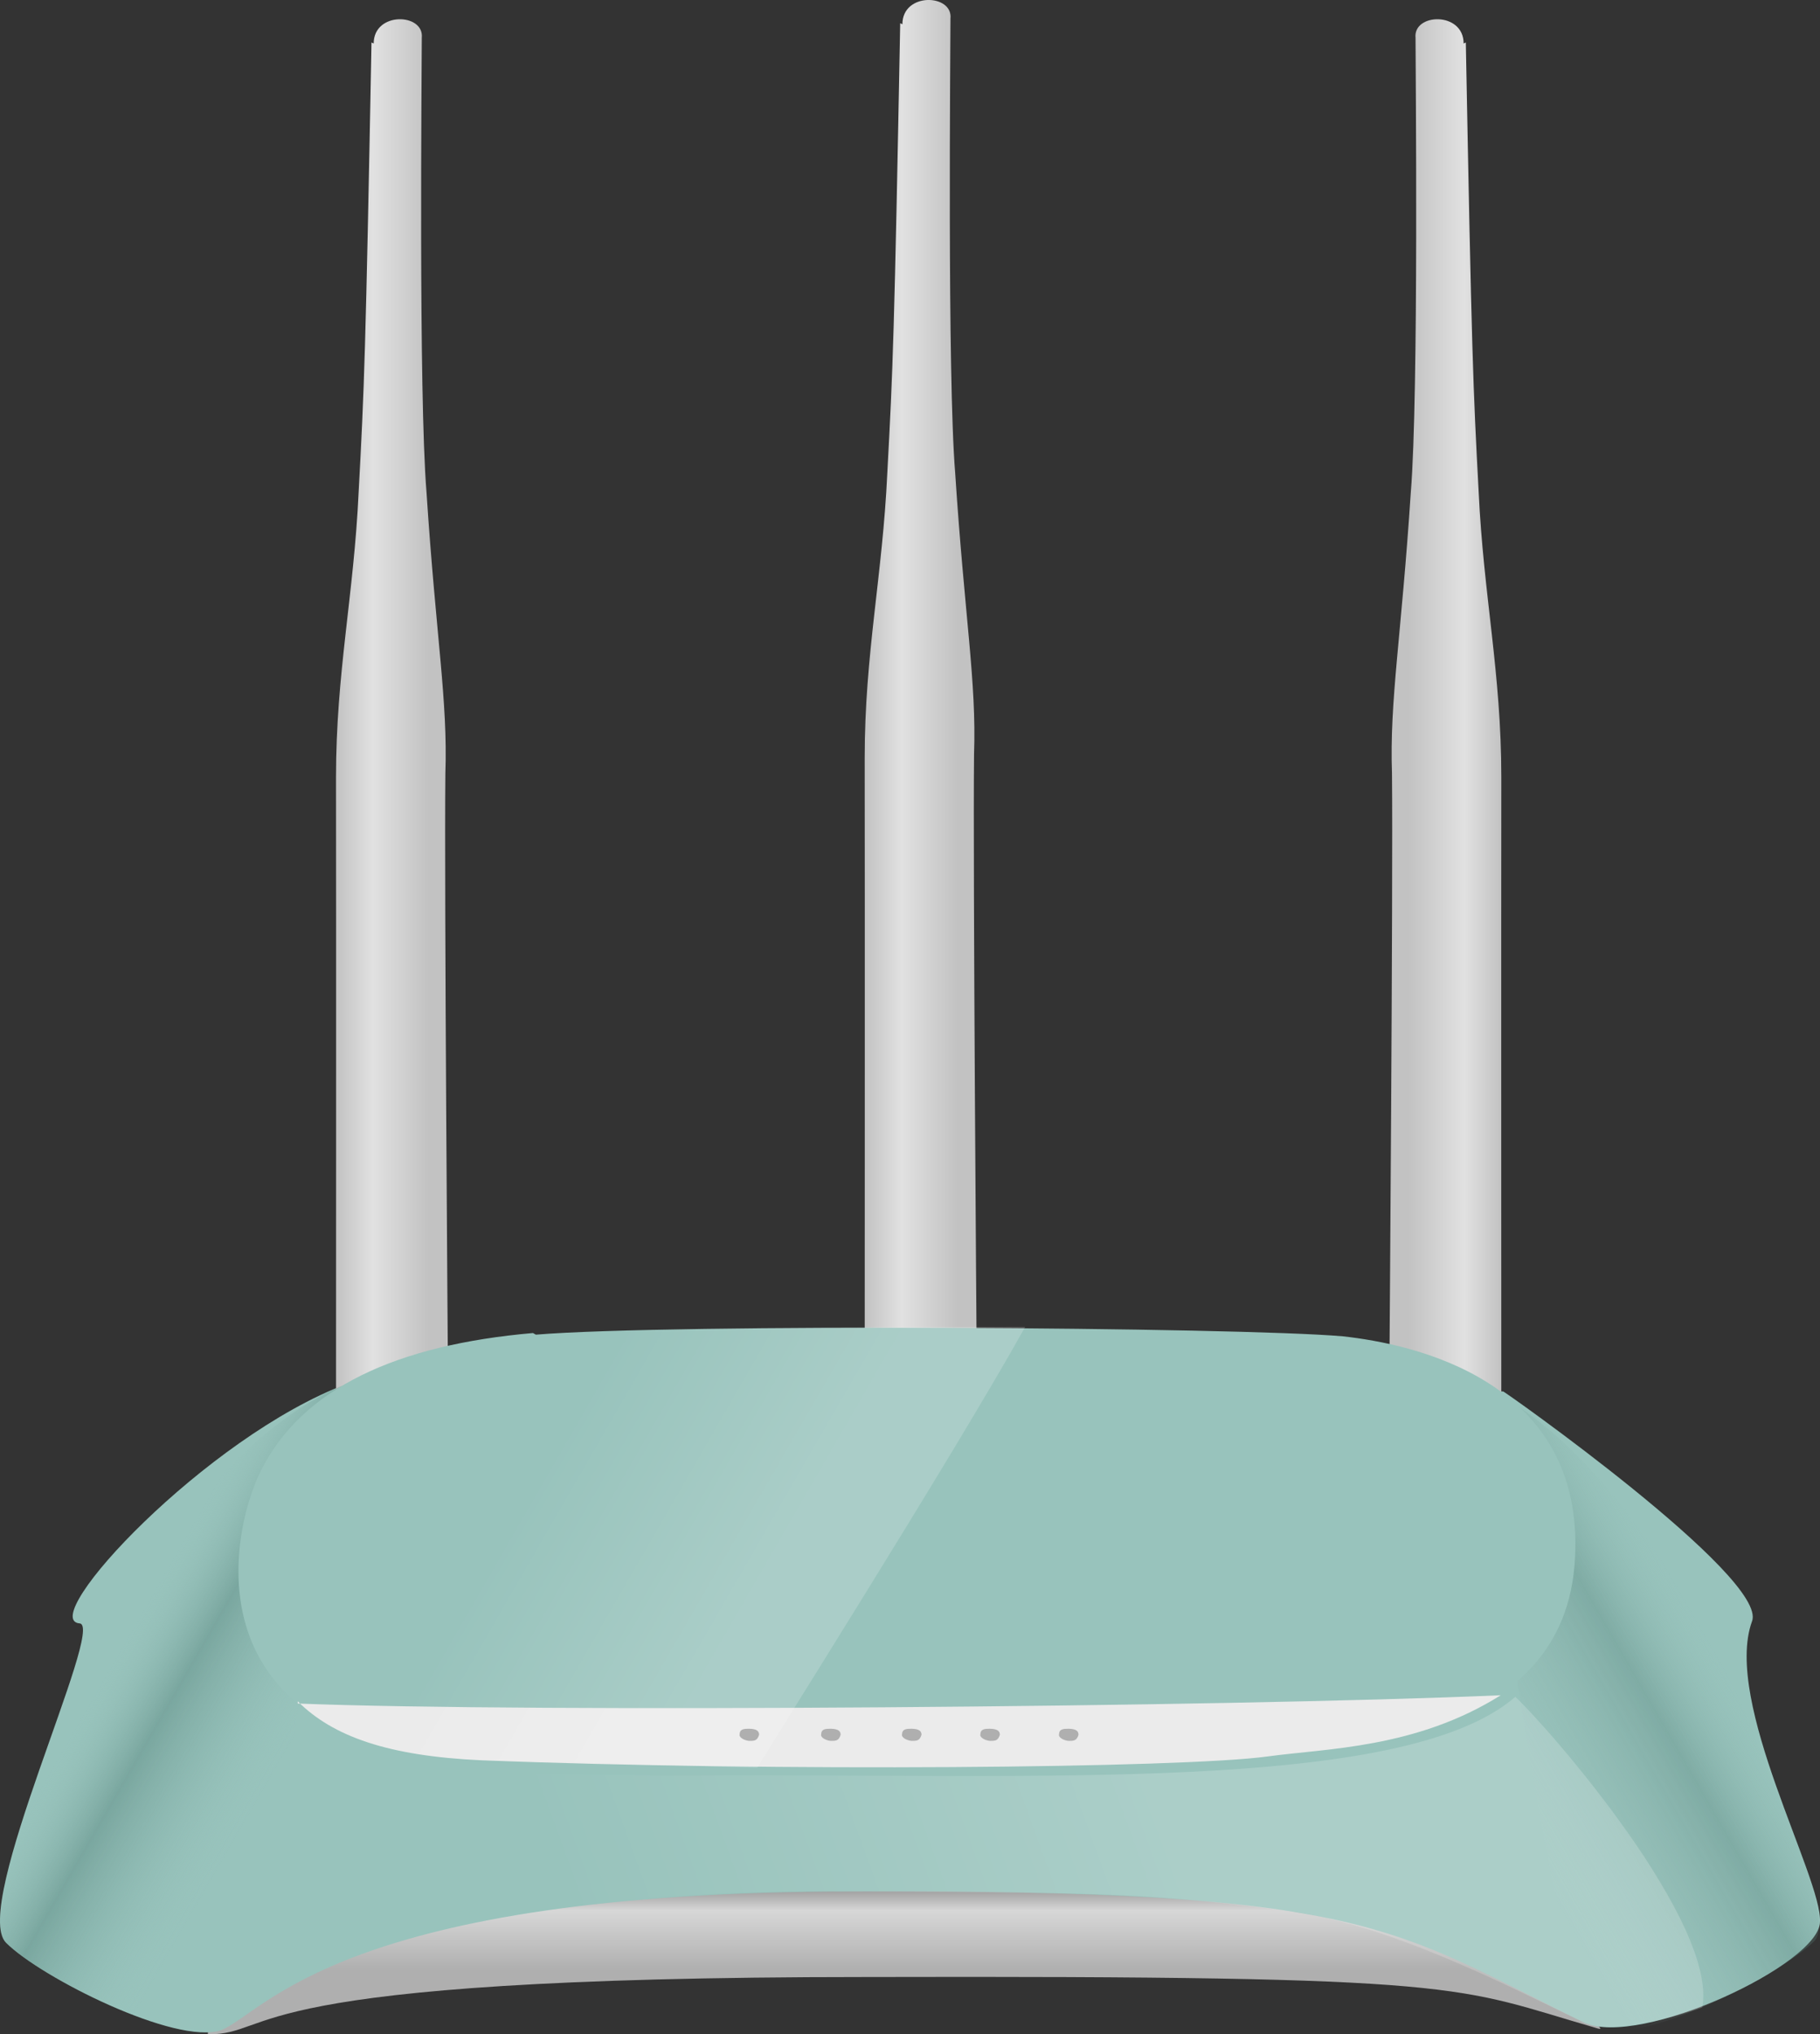 <?xml version="1.0" encoding="utf-8"?>
<!-- Generator: Adobe Illustrator 16.0.0, SVG Export Plug-In . SVG Version: 6.00 Build 0)  -->
<!DOCTYPE svg PUBLIC "-//W3C//DTD SVG 1.1//EN" "http://www.w3.org/Graphics/SVG/1.1/DTD/svg11.dtd">
<svg preserveAspectRatio="none" version="1.1" id="图层_1" xmlns="http://www.w3.org/2000/svg" xmlns:xlink="http://www.w3.org/1999/xlink" x="0px" y="0px"
	 width="232.213px" height="259.474px" viewBox="29.542 30.144 232.213 259.474"
	 enable-background="new 29.542 30.144 232.213 259.474" xml:space="preserve">
<rect x="29.542" y="30.144" width="232.213" height="259.474" fill="#333333" stroke="none"/>
<g id="surface11">
	
		<linearGradient id="SVGID_1_" gradientUnits="userSpaceOnUse" x1="151.182" y1="220.412" x2="151.182" y2="254.412" gradientTransform="matrix(0.75 0 0 -0.75 31.516 454.926)">
		<stop  offset="0.32" style="stop-color:#AFAFAF"/>
		<stop  offset="0.62" style="stop-color:#D7D7D7"/>
		<stop  offset="0.78" style="stop-color:#7E7E7E"/>
	</linearGradient>
	<path fill="url(#SVGID_1_)" d="M56.07,289.617c9,0,2.391-7.313,83.941-7.313c78.059-0.188,74.813,1.211,93.336,6.547
		c4.973,1.516-39.934-24.734-39.934-24.734l-125.344,6l-12,16.5V289.617z"/>
	<path fill="#98C3BC" d="M73.797,206.648c-18,6.75-39.633,30.066-34.102,30.555c3.352,0.195-13.949,36.129-9.379,40.734
		c4.48,4.461,21.648,13.094,27.422,11.156c5.559-2.195,15.156-17.703,80.828-17.703c65.73-0.242,68.32,4.609,93.098,16.73
		c7.133,3.277,30.086-7.516,30.086-12.852c0.297-5.621-12.383-28.031-8.676-38.313c2.223-5.559-32.234-29.824-31.754-29.34
		L73.797,206.648z"/>
	
		<linearGradient id="SVGID_2_" gradientUnits="userSpaceOnUse" x1="51.735" y1="133.295" x2="32.699" y2="133.295" gradientTransform="matrix(0.75 0 0 -0.75 47.89 223.367)">
		<stop  offset="0.17" style="stop-color:#C2C2C2"/>
		<stop  offset="0.67" style="stop-color:#E1E1E1"/>
		<stop  offset="1" style="stop-color:#C2C2C2"/>
	</linearGradient>
	<path fill="url(#SVGID_2_)" d="M76.941,35.559c-0.75,39.75-0.918,44.027-1.641,57.363c-0.609,13.137-2.887,23.035-2.887,36.375
		c0.027,13.512,0,84.898,0,84.898l14.277-9.887c0,0-0.473-61.145-0.324-75.5c0.324-9.25-1.203-17.457-2.406-35.887
		c-1.02-12.363-0.602-54.559-0.602-57.953c0.332-3.16-6.137-3.395-6.137,0.727L76.941,35.559z"/>
	
		<linearGradient id="SVGID_3_" gradientUnits="userSpaceOnUse" x1="51.738" y1="133.294" x2="32.697" y2="133.294" gradientTransform="matrix(0.75 0 0 -0.75 115.344 220.912)">
		<stop  offset="0.17" style="stop-color:#C2C2C2"/>
		<stop  offset="0.67" style="stop-color:#E1E1E1"/>
		<stop  offset="1" style="stop-color:#C2C2C2"/>
	</linearGradient>
	<path fill="url(#SVGID_3_)" d="M144.398,33.105c-0.75,39.75-0.922,44.023-1.645,57.363c-0.605,13.137-2.887,23.035-2.887,36.371
		c0.031,13.516,0,84.902,0,84.902l14.281-9.887c0,0-0.477-61.145-0.328-75.5c0.328-9.25-1.203-17.461-2.406-35.887
		c-1.016-12.363-0.602-54.563-0.602-57.957c0.336-3.156-6.133-3.395-6.133,0.73L144.398,33.105z"/>
	
		<linearGradient id="SVGID_4_" gradientUnits="userSpaceOnUse" x1="-682.491" y1="133.295" x2="-701.527" y2="133.295" gradientTransform="matrix(-0.75 0 0 -0.75 -305.051 223.367)">
		<stop  offset="0.17" style="stop-color:#C2C2C2"/>
		<stop  offset="0.67" style="stop-color:#E1E1E1"/>
		<stop  offset="1" style="stop-color:#C2C2C2"/>
	</linearGradient>
	<path fill="url(#SVGID_4_)" d="M216.566,35.559c0.75,39.75,0.922,44.027,1.641,57.363c0.609,13.137,2.887,23.035,2.887,36.375
		c-0.027,13.512,0,84.898,0,84.898l-14.277-9.887c0,0,0.473-61.145,0.328-75.5c-0.328-9.25,1.199-17.457,2.402-35.887
		c1.02-12.363,0.602-54.559,0.602-57.953c-0.332-3.16,6.137-3.395,6.137,0.727L216.566,35.559z"/>
	
		<linearGradient id="SVGID_5_" gradientUnits="userSpaceOnUse" x1="111.434" y1="178.226" x2="19.379" y2="231.373" gradientTransform="matrix(0.75 0 0 -0.75 5.04 397.457)">
		<stop  offset="0.31" style="stop-color:#98C3BC;stop-opacity:0"/>
		<stop  offset="0.51" style="stop-color:#4E7D75;stop-opacity:0.404"/>
		<stop  offset="0.62" style="stop-color:#92BBB4;stop-opacity:0"/>
	</linearGradient>
	<path fill="url(#SVGID_5_)" d="M73.844,206.648c-18,6.75-34.77,36.832-37.441,44.344c-3.809,10.406-8.777,24.238-6.086,26.945
		c4.527,4.461,21.648,13.094,27.422,11.156c5.605-2.195,15.879-82.445,15.879-82.445H73.844z"/>
	
		<linearGradient id="SVGID_6_" gradientUnits="userSpaceOnUse" x1="-622.805" y1="178.206" x2="-714.854" y2="231.351" gradientTransform="matrix(-0.75 0 0 -0.75 -264.524 397.275)">
		<stop  offset="0.22" style="stop-color:#B7D5D0;stop-opacity:0"/>
		<stop  offset="0.51" style="stop-color:#4E7D75;stop-opacity:0.333"/>
		<stop  offset="0.64" style="stop-color:#92BBB4;stop-opacity:0"/>
	</linearGradient>
	<path fill="url(#SVGID_6_)" d="M217.344,206.465c18,6.75,33.063,36.832,35.73,44.344c4.02,10.406,10.621,24.238,7.93,26.949
		c-4.66,4.457-21.648,13.094-27.422,11.152c-5.738-2.195-15.879-82.445-15.879-82.445H217.344z"/>
	<path fill="#98C3BC" d="M97.539,200.168c-17.25,1.5-29.457,6.965-34.75,17.633c-4.25,8.617-8.898,35.16,28.148,36.859
		c37.352,1.758,89.488,1,100.313-0.484c10.539-1.508,38.008-2.184,39.242-25.219c1.297-22.789-20.719-27.402-29.621-28.371
		c-13.332-1.168-85.637-1.637-102.957-0.211L97.539,200.168z"/>
	<path fill="#EBEBEB" d="M67.527,247.137c4.5,4.5,11.555,6.98,23.41,7.523c37.34,1.477,89.488,1,100.313-0.484
		c7.527-1.039,18.957-1.02,29.77-7.809c-34.992,1.52-124.074,2.227-153.492,1.055V247.137z"/>
	
		<linearGradient id="SVGID_7_" gradientUnits="userSpaceOnUse" x1="39.494" y1="179.838" x2="279.72" y2="267.273" gradientTransform="matrix(0.75 0 0 -0.75 33.591 437.375)">
		<stop  offset="0.24" style="stop-color:#FFFFFF;stop-opacity:0"/>
		<stop  offset="0.64" style="stop-color:#FFFFFF;stop-opacity:0.184"/>
	</linearGradient>
	<path fill="url(#SVGID_7_)" d="M68.645,250.316c10.5,3.75,6.656,6.285,49.477,6.285c42.773-0.285,90.449,2.422,104.762-10.035
		c4.762,4.5,25.859,28.949,23.848,39.617c-0.336,0.133-10.832,3.871-15.066,1.941c-10.02-4.809-25.043-12.699-38.25-14.309
		c-19.02-2.5-27.387-2.223-55.566-2.426c-66.953-0.824-82.16,21.617-79.387,16.488c2.684-5.313,6.254-16.488,10.102-37.813
		L68.645,250.316z"/>
	
		<linearGradient id="SVGID_8_" gradientUnits="userSpaceOnUse" x1="36.653" y1="261.364" x2="169.513" y2="184.657" gradientTransform="matrix(0.75 0 0 -0.75 35.485 390.182)">
		<stop  offset="0.37" style="stop-color:#FFFFFF;stop-opacity:0"/>
		<stop  offset="0.64" style="stop-color:#FFFFFF;stop-opacity:0.172"/>
	</linearGradient>
	<path fill="url(#SVGID_8_)" d="M97.539,200.125c-17.25,1.5-29.457,7.008-34.75,17.676c-4.25,8.574-8.898,35.16,28.148,36.859
		c11.102,0.215,35.23,0.953,35.23,0.953c-0.129,0.012,25.148-39.992,34.184-56.238c-24.563,0-52.543,0.184-62.438,1L97.539,200.125z
		"/>
	<path fill="#AFAFAF" d="M123.906,251.41c0-0.75,0.547-0.773,1.238-0.773c1.012,0.023,1.25,0.344,1.25,0.773
		c-0.238,0.75-0.559,0.777-1.25,0.777c-0.488-0.027-1.25-0.348-1.25-0.777H123.906z"/>
	<path fill="#AFAFAF" d="M134.309,251.41c0-0.75,0.547-0.773,1.238-0.773c1.012,0.023,1.25,0.344,1.25,0.773
		c-0.238,0.75-0.559,0.777-1.25,0.777c-0.488-0.027-1.254-0.348-1.254-0.777H134.309z"/>
	<path fill="#AFAFAF" d="M144.629,251.41c0-0.75,0.547-0.773,1.238-0.773c1.012,0.023,1.25,0.344,1.25,0.773
		c-0.238,0.75-0.563,0.777-1.25,0.777c-0.488-0.027-1.254-0.348-1.254-0.777H144.629z"/>
	<path fill="#AFAFAF" d="M154.625,251.41c0-0.75,0.547-0.773,1.234-0.773c1.016,0.023,1.254,0.344,1.254,0.773
		c-0.238,0.75-0.563,0.777-1.254,0.777c-0.484-0.027-1.25-0.348-1.25-0.777H154.625z"/>
	<path fill="#AFAFAF" d="M164.66,251.41c0-0.75,0.547-0.773,1.238-0.773c1.012,0.023,1.25,0.344,1.25,0.773
		c-0.238,0.75-0.563,0.777-1.25,0.777c-0.488-0.027-1.254-0.348-1.254-0.777H164.66z"/>
</g>
</svg>
